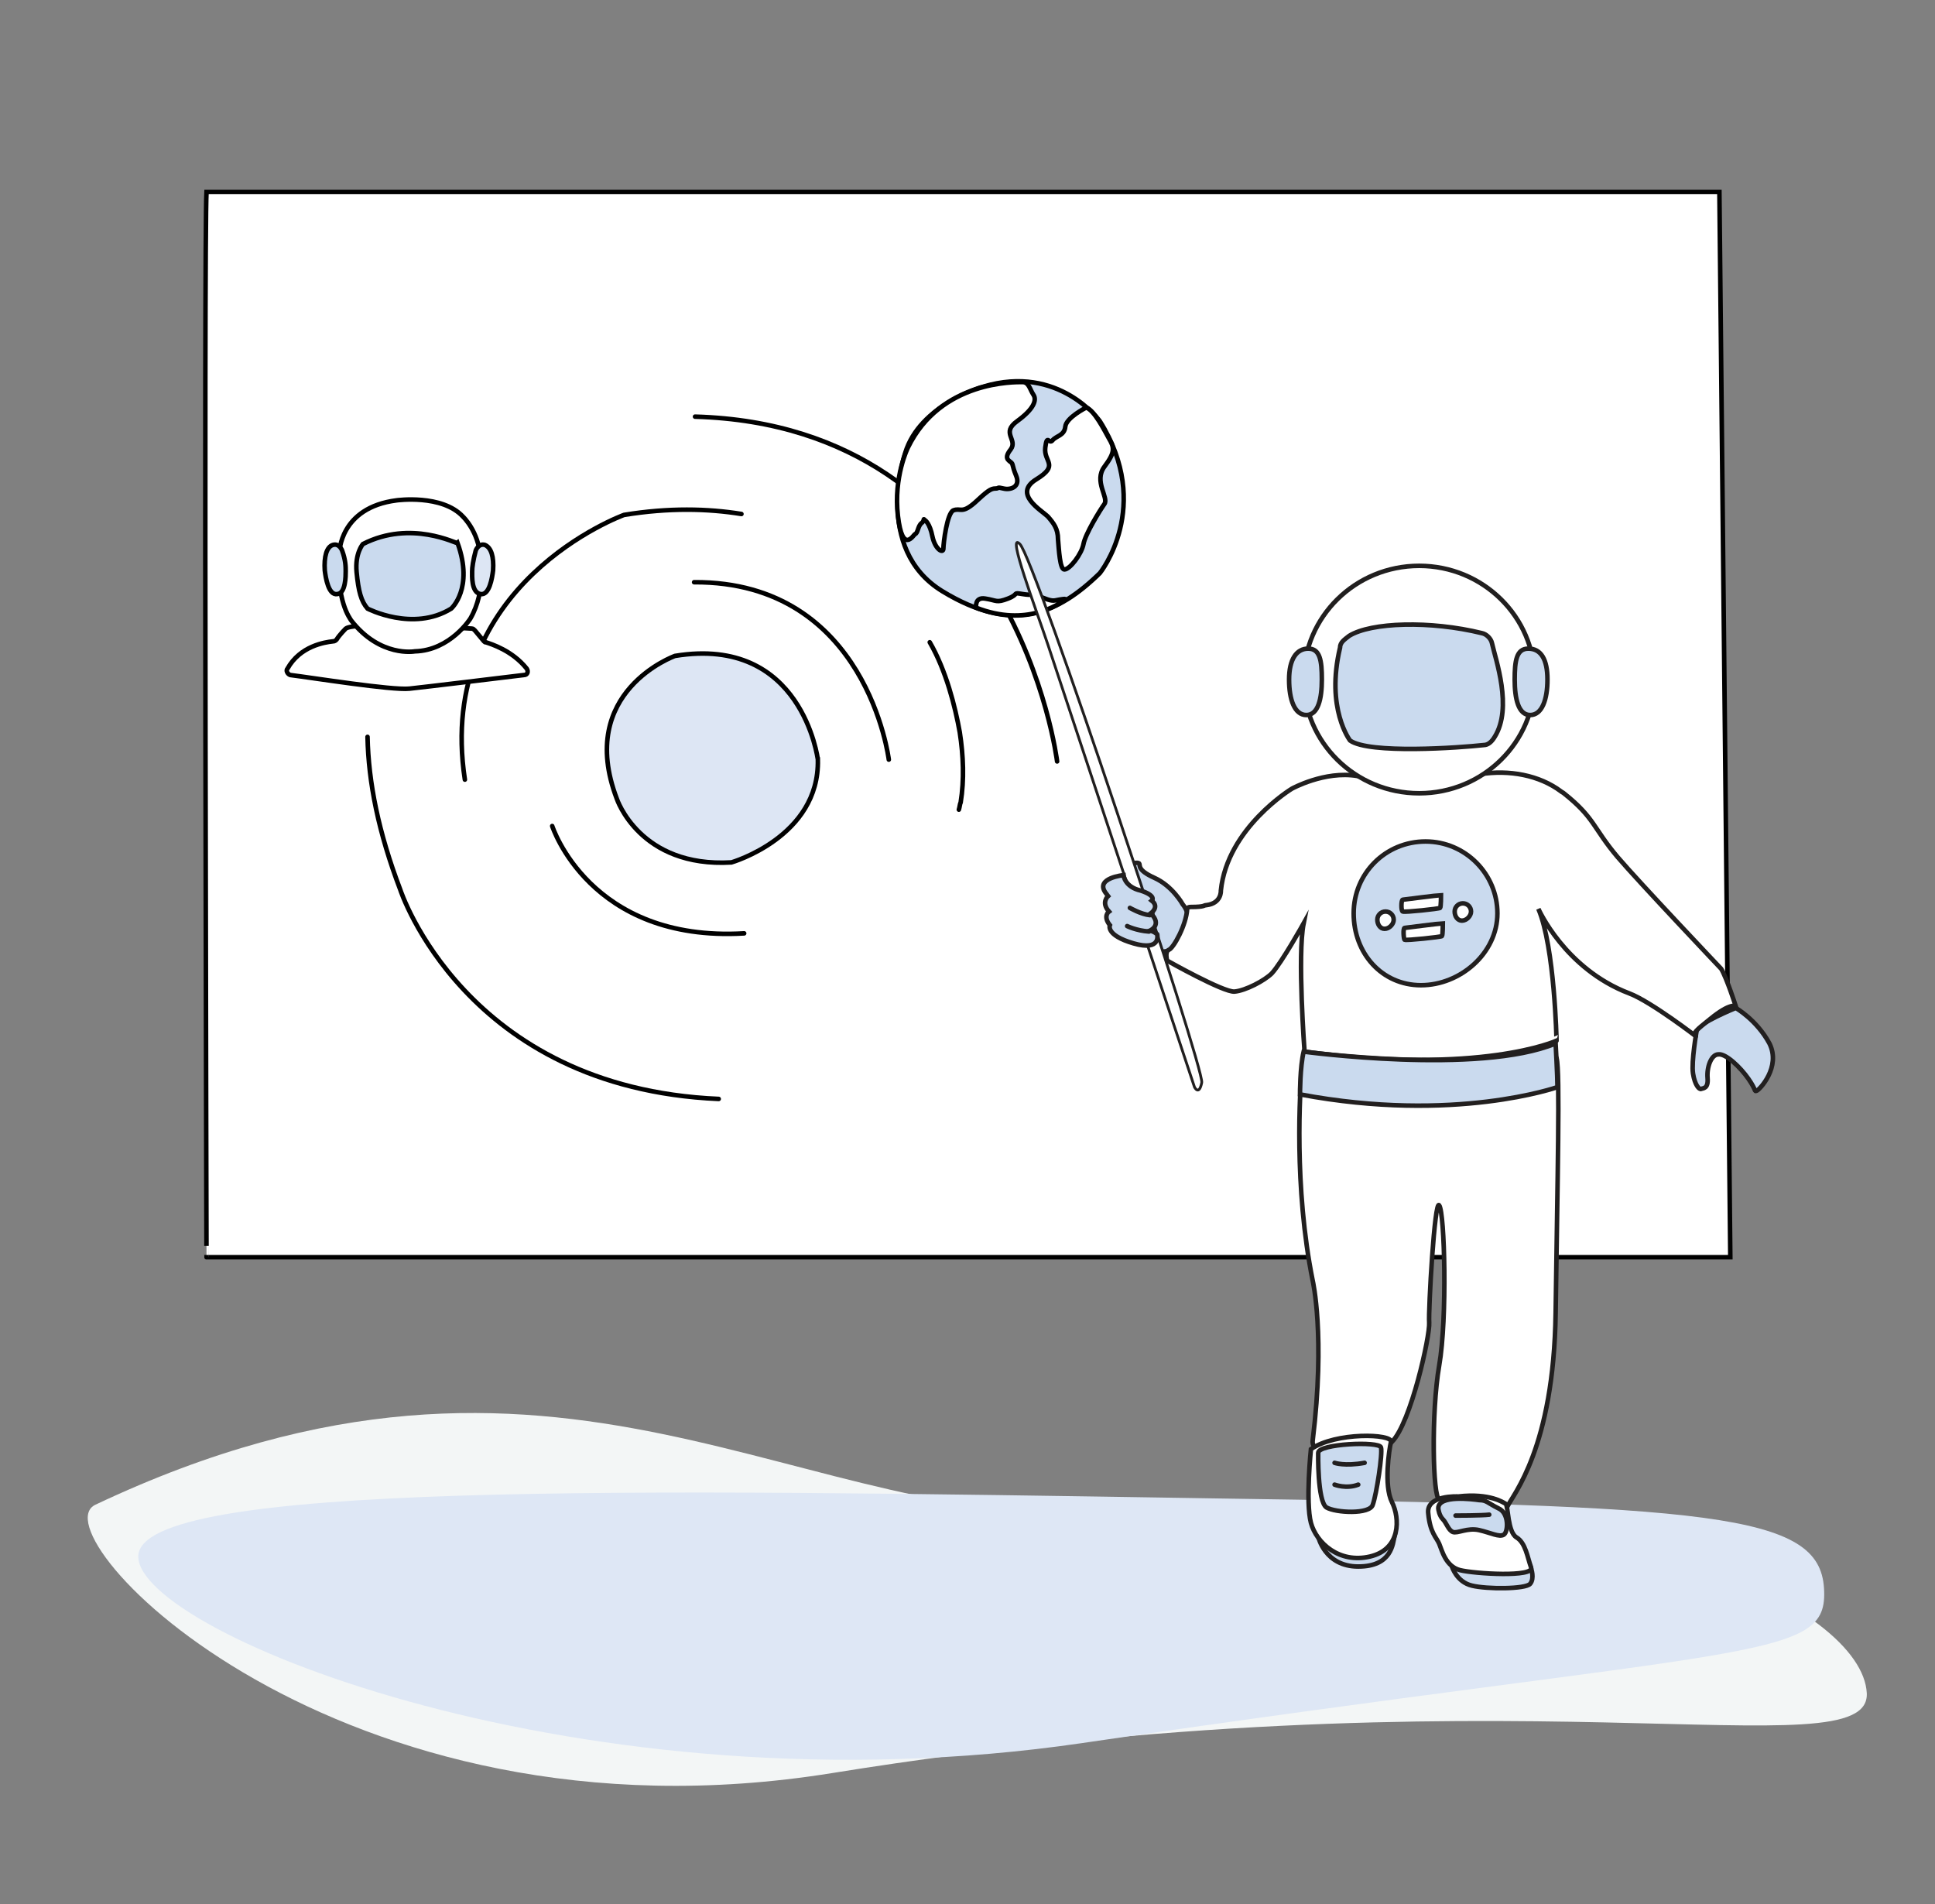 <?xml version="1.0" encoding="utf-8"?>
<!-- Generator: Adobe Illustrator 19.2.1, SVG Export Plug-In . SVG Version: 6.00 Build 0)  -->
<svg version="1.1" id="Layer_1" xmlns="http://www.w3.org/2000/svg" xmlns:xlink="http://www.w3.org/1999/xlink" x="0px" y="0px"
	 viewBox="0 0 212.7 209.3" style="enable-background:new 0 0 212.7 209.3;" xml:space="preserve">
<rect x="0" y="0" width="212.7" height="209.3" fill="#808080" stroke="none"/>
<style type="text/css">
	.st0{fill:#FFFFFF;stroke:#000000;stroke-width:0.5;stroke-linecap:round;stroke-miterlimit:10;}
	.st1{fill:#F3F6F6;}
	.st2{fill:#DEE7F5;}
	.st3{fill:#DDE6F4;stroke:#000000;stroke-width:0.5;stroke-linecap:round;stroke-miterlimit:10;}
	.st4{fill:none;stroke:#000000;stroke-width:0.5;stroke-linecap:round;stroke-miterlimit:10;}
	.st5{fill:#CADAEE;stroke:#000000;stroke-width:0.5;stroke-linecap:round;stroke-miterlimit:10;}
	.st6{fill:#CADAEE;stroke:#221F1F;stroke-width:0.5;stroke-linecap:round;stroke-miterlimit:10;}
	.st7{fill:#FFFFFF;stroke:#211F1F;stroke-width:0.5;stroke-linecap:round;stroke-miterlimit:10;}
	.st8{fill:#FFFFFF;stroke:#211F1F;stroke-width:0.3;stroke-linecap:round;stroke-miterlimit:10;}
</style>
<g>
	<path class="st0" d="M22.7,21.1H189l1.2,117.1H22.7C22.7,138.3,22.4,26.6,22.7,21.1z"/>
</g>
<path class="st1" d="M205.2,186.1c0.5,8.9-39.3-3.2-113.7,8.8c-54.5,8.8-87.7-26.4-81-29.5c51.4-24.3,77.3,3.3,112.6,0.9
	C178.3,162.4,204.7,176.9,205.2,186.1z"/>
<path class="st2" d="M200.5,174.6c0.5,8.1-7.1,6.1-81.5,17c-54.5,8-103.8-12.1-103.8-20.5c0-8.3,54.9-7.4,117.6-6.4
	C188.1,165.5,200,166.3,200.5,174.6z"/>
<g>
	<path class="st3" d="M74.2,72.1c0,0-10.9,3.9-6.4,15.7c0,0,2.5,7.6,12.6,7c0,0,9.7-2.8,9.5-11.3C89.9,83.5,88.2,69.8,74.2,72.1z"/>
	<path class="st4" d="M97.7,83.5c0,0-2.4-19.6-21.4-19.5"/>
	<path class="st4" d="M60.7,90.8c0,0,4.1,12.8,21.1,11.8"/>
	<path class="st4" d="M105.4,89c0.1-0.3,0.1-0.6,0.2-0.8c0.4-2.5,0.3-5.1-0.1-7.7c-0.5-2.8-1.5-6.8-3.3-9.9"/>
	<path class="st4" d="M81.5,56.5c-3.7-0.6-8-0.7-12.9,0.1c0,0-20.8,7.5-17.5,29.1"/>
	<path class="st4" d="M116.2,83.7c0,0-4.5-36.9-39.8-37.9"/>
	<path class="st4" d="M40.4,81c0.1,5,1.2,10.5,3.6,16.8c0,0,7.1,21.8,35,23"/>
</g>
<g>
	<g>
		<path class="st0" d="M31.6,73.5c1.4-2.5,4.1-2.9,5-3c0.2,0,0.3-0.1,0.4-0.2c0.3-0.5,1-1.2,1-1.2c1-0.8,12.3-0.1,13.9,0
			c0.1,0,0.2,0.1,0.3,0.2l1,1.2c0.1,0.1,0.1,0.1,0.2,0.1c0.6,0.2,2.9,0.9,4.5,2.9c0.2,0.3,0.1,0.7-0.3,0.7
			c-2.5,0.3-10.7,1.3-12.6,1.5c-1.9,0.2-10.7-1.2-13.1-1.5C31.6,74.1,31.4,73.7,31.6,73.5z"/>
		<path class="st0" d="M37.3,60.8c0,0,0-5,6.3-5.8c0,0,5-0.7,7.3,1.8c0,0,1.7,1.6,1.9,4.4c0,0,0.7,3.7-1.1,6.8c0,0-2.2,3.5-6.1,3.6
			c0,0-3.8,0.7-7-3.4C38.5,68,36.9,66.1,37.3,60.8z"/>
		<path class="st5" d="M39.9,59.8c0,0-0.9,1-0.7,3.1s0.5,3.2,1.2,4c0,0,5,2.6,9.2,0c0,0,2.5-2.2,0.7-7.2
			C50.2,59.8,45.2,57.1,39.9,59.8z"/>
		<path class="st3" d="M52.3,60.5c0,0,0.3-0.8,1-0.6c0.7,0.3,1,1.3,0.9,2.8c-0.1,0.8-0.4,2.8-1.4,2.6s-0.9-2-0.9-2.5
			C51.9,62.4,52,61.6,52.3,60.5z"/>
		<path class="st5" d="M37.6,60.5c0,0-0.3-0.8-1-0.6s-1,1.3-0.9,2.8c0.1,0.8,0.4,2.8,1.4,2.6c0.9-0.1,0.9-2,0.9-2.5
			S38,61.6,37.6,60.5z"/>
	</g>
</g>
<g>
	<path class="st5" d="M99.5,49.8c0,0-3.6,10.5,4.1,15.2s12.7,2.5,17.3-2c0,0,5.9-7.3,0-16.7c0,0-4.5-6.3-12.8-3.8
		C108,42.5,101.1,44.5,99.5,49.8z"/>
	<path class="st0" d="M119.4,44.8c0,0-2.2,1.1-2.3,2.1c-0.1,1-1,1-1.4,1.5c-0.4,0.5-0.6-0.8-0.8,0.8s1.6,1.9-1,3.5
		c-2.6,1.6,0.6,3.4,1.3,4.1c0.6,0.7,1.1,1.3,1.1,2.5c0.1,1.1,0.2,3.3,0.7,3.3c0.6,0,1.9-1.7,2.1-2.8c0.2-1.1,1.8-3.7,2.3-4.4
		s-1.2-2.5,0-4.1c1.2-1.6,1.1-2.1,0.5-3.1C121.4,47.3,120.3,45.1,119.4,44.8z"/>
	<path class="st0" d="M101.7,57.2c0,0,0.5,0.3,0.8,1.8c0.3,1.4,1.2,1.9,1.2,1.3c0-0.6,0.4-3.9,1.1-4.2c0.8-0.3,0.9,0.4,2.3-0.8
		c1.4-1.3,1.8-1.6,2.3-1.6s0.1-0.2,0.9,0s1.9-0.2,1.4-1.4c-0.5-1.2-0.3-1.3-0.6-1.5c-0.2-0.2-0.8-0.4,0-1.4c0.8-1.1-1.1-1.8,0.7-3.1
		c1.8-1.3,2.2-2.3,1.8-2.9c-0.4-0.6-0.5-1.4-1.2-1.4c-0.8,0-9-0.2-12.6,7.2c0,0-1.6,3.2-1.1,7.5s1.7,2.1,1.9,2
		c0.3-0.1,0.3-0.9,0.7-1.2S101.4,56.9,101.7,57.2z"/>
	<path class="st0" d="M107.3,66.8c0,0-0.2-1.2,1-1c1.3,0.2,1.2,0.5,2.5,0s0.4-0.7,1.6-0.5c1.2,0.2,0.9-0.1,1.7,0.2s1.4,0.6,1.9,0.5
		s1.5-0.3,1,0C116.5,66.3,112.9,69,107.3,66.8z"/>
</g>
<g>
	<path class="st6" d="M159.6,172.2c0,0,0.5,1.7,2.2,2.1c1.6,0.4,5.9,0.4,6.4-0.2c0.5-0.6,0.1-1.7,0.1-1.7S160.2,171.9,159.6,172.2z"
		/>
	<path class="st6" d="M144.9,168.9c0,0,0.7,3.3,4.4,3.3s3.8-2.5,4-3.4L144.9,168.9z"/>
	<path class="st7" d="M143.7,116.6c-0.4,0.2-0.6,0.5-0.6,0.9c-0.2,2.3-0.9,12.9,1.2,23.3c0,0,1.4,6,0,17.5c-0.1,0.6,0.3,1.1,0.9,1.2
		c2,0.3,6.2,0.6,7.8-1c2.1-2.1,4.2-11.7,4.1-13.1c-0.1-1.4,0.6-13.7,1.1-12.9c0.6,0.8,0.9,12.4,0,17.6c-0.9,5.2-0.7,14.6,0,14.7
		c0.7,0.1,6.9,2,7.5,0.8c0.6-1.3,5.1-6.4,5.3-21.3s0.5-26.4,0.1-28C170.6,114.7,147.8,114.9,143.7,116.6z"/>
	<path class="st6" d="M130,99.4c0,0-1.1-2-3.1-2.9s-1.5-1.4-1.7-1.6c-0.3-0.2-1.8,0.1-1.1,1.7c0.6,1.7,2.1,1.9,2.1,1.9
		s0.6,0.2,0.5,0.9s0,2.4,0.1,3c0.1,0.6-0.2,1.8,0.3,2.1c0.5,0.3,2.7,0,3.2-1.3C130.8,102,130.9,100.5,130,99.4z"/>
	<path class="st8" d="M115.2,70.9l16.1,48.6c0,0,0.5,1,0.8-0.5s-18.4-57.8-20-59.2C110.6,58.3,113.9,67,115.2,70.9z"/>
	<path class="st7" d="M144.1,159.3c0,0-0.6,5.8,0,8.1c0.6,2.2,3.1,4.5,6.5,3.7c3.4-0.8,3.3-4.2,2.4-6s-0.3-5.8-0.1-6.6
		C153.1,157.6,146.8,157.4,144.1,159.3z"/>
	<path class="st6" d="M144.9,159.7c0,0-0.1,5.3,0.9,6c1,0.6,4.8,0.8,5.1-0.3c0.4-1.1,1.1-5.6,0.9-6.3
		C151.6,158.4,144.9,158.7,144.9,159.7z"/>
	<path class="st7" d="M160.3,164.5c0,0-3.6-0.2-3.3,1.9c0.2,2.1,0.9,2.6,1.2,3.3s0.7,2.5,2.3,2.9c1.6,0.4,8.2,0.8,7.8-0.3
		s-0.6-2.7-1.6-3.3s-0.9-3.5-1.2-3.7C165.3,165.2,163.8,164.1,160.3,164.5z"/>
	<path class="st6" d="M158.1,165.8c0,0.1,0.1,0.8,0.5,1.2s0.6,1.2,1.1,1.4c0.5,0.2,1.6-0.5,2.9-0.2c1.3,0.3,2.2,0.8,2.7,0.5
		c0.5-0.3,0.6-2.4-0.6-2.9c-1.2-0.6-1.3-0.9-2.1-0.9C161.9,164.8,158.1,164.3,158.1,165.8z"/>
	<path class="st6" d="M186.5,113.3c0,0-0.6,3.4-0.4,4.7s0.7,1.8,0.9,1.7c0.2-0.1,0.8,0,0.7-1.2s0.4-2.6,1.2-2.6
		c0.8-0.1,2.4,1.4,3.3,2.7s0.6,1.4,0.9,1.3s2.7-2.6,1.4-5.2c-1.4-2.6-3.7-3.9-3.7-3.9S186.6,112.5,186.5,113.3z"/>
	<path class="st7" d="M128.2,105.9"/>
	<path class="st7" d="M169.1,99.9c0,0,2.9,6.6,10,9.3c2.4,0.9,7.7,5,7.3,4.7c-0.4-0.3,0.1-0.7,1.6-1.9c2.2-1.8,2.8-1.4,2.8-1.4
		s-1-3.1-1.6-4.1c0,0-9.1-9.6-11.4-12.3c-2.7-3.2-2.5-4.3-5.9-7c-0.1-0.1-0.2-0.1-0.3-0.2c-2.4-1.8-5.7-2.4-8.9-1.9
		c-0.6,0.1-1.3,0.2-2,0.4c-2.4,0.6-7.9,0.4-11.5-0.2c-3.6-0.6-7.2,1.4-7.2,1.4s-7.1,4.3-7.8,11.2c0,0,0.1,1.4-1.6,1.6
		c-0.3,0-0.1,0.2-1.7,0.2c-0.4,0-0.4,0.2-0.4,0.2c-0.1,1.8-1.5,4.3-2,4.5c-0.5,0.2-0.2,1.2-0.2,1.2s6.2,3.5,7.4,3.4s3.3-1.2,4.1-2
		c1.1-1.2,3.5-5.5,3.5-5.5c-0.7,3.5,0.1,14.1,0.1,14.1c19.4,2.6,27.7-1.2,27.7-1.2S170.9,104.1,169.1,99.9z"/>
	<path class="st6" d="M143.3,115.6c0,0,19.3,2.6,27.7-0.9c0,0,0.2,3.6,0.2,4.8c0,0-11.3,4-28.3,0.8
		C142.9,120.2,142.9,117.3,143.3,115.6z"/>
	<ellipse class="st7" cx="156" cy="74.7" rx="12.7" ry="12.5"/>
	<path class="st6" d="M123.5,96.2c0,0-3.1,0.3-2,1.9l0.3,0.4c0,0-0.8,0.7,0.1,1.7c0,0-0.7,0.5,0.1,1.5c0,0-0.5,1.1,2.6,2
		c3.1,0.9,2.6-1,2.6-1s-0.3-0.3-0.8-0.4c0,0,1.4-0.6,0.1-1.9c0,0,1-0.7,0.1-1.4c0,0,0.6-0.5-1.2-1.1
		C123.6,97.5,123.5,96.2,123.5,96.2z"/>
	<path class="st6" d="M164.6,100.4c0,4.4-4.1,7.9-8.4,7.9s-7.4-3.5-7.4-7.9s3.5-7.9,7.9-7.9S164.6,96.1,164.6,100.4z"/>
	<path class="st7" d="M153.2,101.1c0,0.5-0.5,1-1,1c-0.5,0-0.8-0.5-0.8-1c0-0.5,0.4-0.9,0.9-0.9S153.2,100.6,153.2,101.1z"/>
	<path class="st7" d="M161.7,100.2c0,0.5-0.5,1-1,1s-0.8-0.5-0.8-1s0.4-0.9,0.9-0.9S161.7,99.7,161.7,100.2z"/>
	<path class="st7" d="M154.4,102c0,0,3.9-0.5,4.2-0.5c0,0,0,1.3-0.1,1.4s-3.9,0.5-4.1,0.4C154.3,103.3,154.2,102,154.4,102z"/>
	<path class="st7" d="M154.2,98.9c0,0,3.9-0.5,4.2-0.5c0,0,0,1.3-0.1,1.4s-3.9,0.5-4.1,0.4C154,100.2,154,98.9,154.2,98.9z"/>
	<path class="st6" d="M148.3,69.9c2.4-1.5,8.9-1.7,14.6-0.3c0.5,0.1,1,0.6,1.1,1.1c0.4,1.8,2.3,7.1,0.3,10.3
		c-0.3,0.5-0.7,0.9-1.2,0.9c-2.7,0.3-12.6,1-14.7-0.5c0,0-2.7-3.5-1.1-10.2C147.3,70.6,147.8,70.3,148.3,69.9z"/>
	<path class="st6" d="M124.2,99.8c0,0,1.2,0.7,2.2,0.8"/>
	<path class="st6" d="M123.9,101.8c0,0,1,0.5,2.4,0.6"/>
	<path class="st6" d="M170.1,74.7c0,2.2-0.6,3.9-1.9,3.9c-1.3,0-1.7-1.8-1.7-3.9s0.2-3.4,1.5-3.4C169.4,71.3,170.1,72.5,170.1,74.7z
		"/>
	<path class="st6" d="M141.7,74.7c0,2.2,0.6,3.9,1.9,3.9s1.7-1.8,1.7-3.9s-0.2-3.4-1.5-3.4C142.5,71.3,141.7,72.5,141.7,74.7z"/>
	<path class="st6" d="M146.7,160.8c0,0,1.1,0.4,3.3,0"/>
	<path class="st6" d="M146.7,163.2c0,0,1.3,0.5,2.6,0"/>
	<path class="st6" d="M160,166.6c0,0,2.9,0,3.7-0.1"/>
</g>
</svg>
